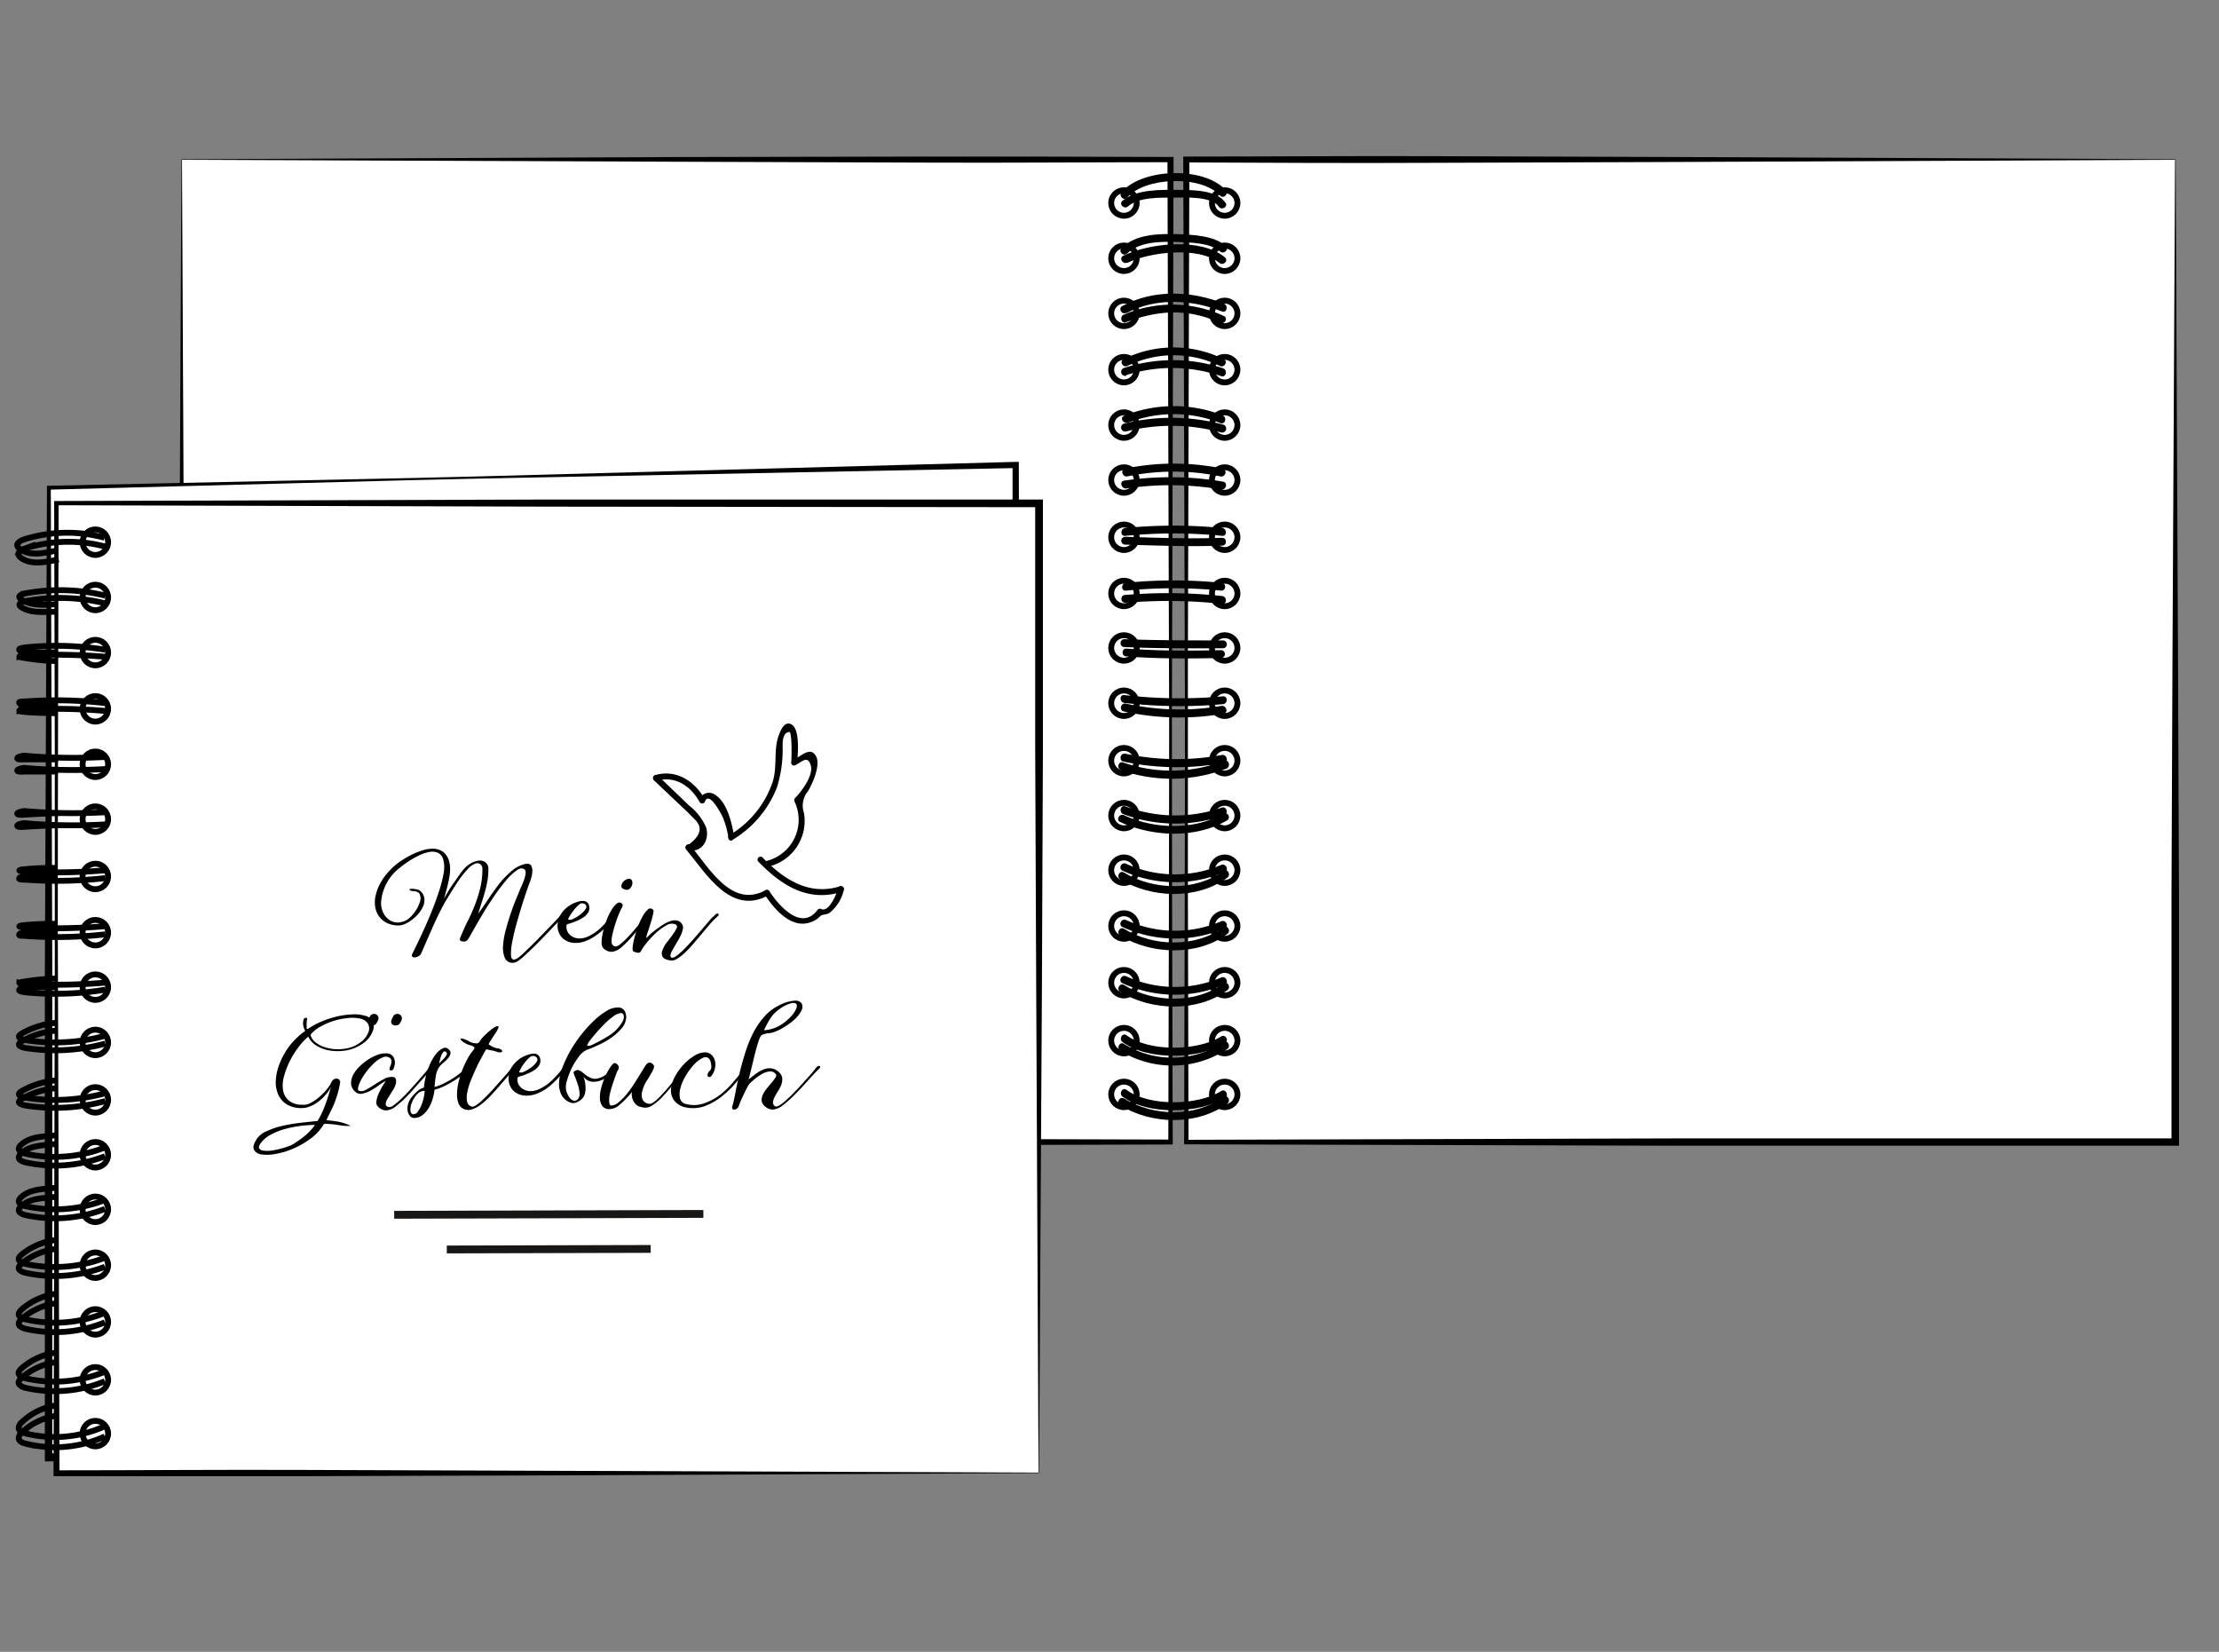 <svg id="Ebene_2" data-name="Ebene 2" xmlns="http://www.w3.org/2000/svg" viewBox="0 0 283.49 211.01"><rect x="0" y="0" width="283.49" height="211.01" fill="#808080" stroke="none"/><defs><style>.cls-1{fill:#fff;}.cls-2,.cls-3{fill:none;}.cls-2{stroke:#000;stroke-miterlimit:5;stroke-width:0.75px;}.cls-3{stroke:#181716;stroke-miterlimit:10;}</style></defs><title>sogehts_konfi-komm_gb_1</title><rect class="cls-1" x="151.58" y="20.38" width="126.34" height="125.5"/><path d="M277.88,20.41l-63.27.28-31.53.11c-10.51.05-21,0-31.5-.05l.37-.37-.19,62.75c0,10.45,0,20.91,0,31.37l.08,31.37-.27-.27,63.17-.18,63.17,0-.49.48,0-31.28.13-31.33Zm.07-.07.3,62.65.13,31.42,0,31.46v.49h-.48l-63.17,0-63.17-.18h-.28v-.28l.08-31.37c0-10.46.06-20.92,0-31.37l-.19-62.75V20h.38c10.54,0,21.11-.09,31.66-.05l31.64.11Z"/><rect class="cls-1" x="23.22" y="20.38" width="126.34" height="125.5"/><path d="M23.18,20.34l63.07-.28L117.89,20c10.55,0,21.12,0,31.67.05h.37v.38l-.19,62.75c-.05,10.45,0,20.91,0,31.37l.08,31.37v.28h-.27l-63.17.18-63.17,0h-.49v-.49l0-31.46L22.88,83Zm.07.07.3,62.85.13,31.33,0,31.28-.48-.48,63.17,0,63.17.18-.28.27.08-31.37c0-10.46.06-20.92,0-31.37l-.19-62.75.38.37c-10.51,0-21,.1-31.51.05l-31.53-.11Z"/><circle class="cls-2" cx="156.46" cy="25.93" r="1.63"/><circle class="cls-2" cx="156.46" cy="32.99" r="1.63"/><circle class="cls-2" cx="156.46" cy="40.03" r="1.63"/><circle class="cls-2" cx="156.46" cy="47.22" r="1.63"/><circle class="cls-2" cx="156.46" cy="54.3" r="1.63"/><circle class="cls-2" cx="156.46" cy="61.32" r="1.63"/><circle class="cls-2" cx="156.46" cy="68.63" r="1.63"/><circle class="cls-2" cx="156.46" cy="75.81" r="1.63"/><circle class="cls-2" cx="156.46" cy="82.77" r="1.63"/><circle class="cls-2" cx="156.46" cy="89.83" r="1.63"/><circle class="cls-2" cx="156.46" cy="97.17" r="1.63"/><circle class="cls-2" cx="156.46" cy="104.18" r="1.63"/><circle class="cls-2" cx="156.46" cy="111.16" r="1.63"/><circle class="cls-2" cx="156.46" cy="118.29" r="1.63"/><circle class="cls-2" cx="156.46" cy="125.53" r="1.63"/><circle class="cls-2" cx="156.46" cy="132.93" r="1.63"/><circle class="cls-2" cx="156.46" cy="139.8" r="1.63"/><circle class="cls-2" cx="143.59" cy="25.93" r="1.63"/><circle class="cls-2" cx="143.59" cy="32.99" r="1.63"/><circle class="cls-2" cx="143.59" cy="40.03" r="1.63"/><circle class="cls-2" cx="143.59" cy="47.22" r="1.63"/><circle class="cls-2" cx="143.59" cy="54.3" r="1.63"/><circle class="cls-2" cx="143.59" cy="61.32" r="1.63"/><circle class="cls-2" cx="143.59" cy="68.63" r="1.63"/><circle class="cls-2" cx="143.59" cy="75.81" r="1.63"/><circle class="cls-2" cx="143.59" cy="82.77" r="1.63"/><circle class="cls-2" cx="143.59" cy="89.83" r="1.63"/><circle class="cls-2" cx="143.59" cy="97.17" r="1.63"/><circle class="cls-2" cx="143.59" cy="104.18" r="1.63"/><circle class="cls-2" cx="143.59" cy="111.16" r="1.63"/><circle class="cls-2" cx="143.59" cy="118.29" r="1.63"/><circle class="cls-2" cx="143.59" cy="125.53" r="1.63"/><circle class="cls-2" cx="143.59" cy="132.93" r="1.63"/><circle class="cls-2" cx="143.59" cy="139.8" r="1.63"/><path d="M143.1,141.19c4,2.47,9.81,2.64,13.7-.21.51-.38,0-1.24-.51-.86-3.61,2.64-8.94,2.51-12.68.21-.55-.34-1.05.52-.51.86Z"/><path d="M143.4,140.08c3.21,2.4,9.79,2.22,13.11.16.55-.34.05-1.21-.5-.87-3,1.88-9.19,2-12.1-.15-.52-.39-1,.48-.51.86Z"/><path d="M143.1,134.22a12.72,12.72,0,0,0,13.69-.21c.51-.38,0-1.24-.51-.86a11.78,11.78,0,0,1-12.68.21c-.53-.37-1,.49-.5.86Z"/><path d="M143.4,133.11c3.21,2.4,9.79,2.22,13.11.16.55-.34.05-1.21-.5-.87-3,1.88-9.19,2-12.1-.16-.52-.38-1,.49-.51.87Z"/><path d="M143.11,126.7c4,2.44,9.84,2.64,13.69-.21.51-.38,0-1.25-.51-.86-3.56,2.64-9,2.48-12.68.2-.55-.33-1.05.53-.5.87Z"/><path d="M143.39,125.59a16,16,0,0,0,13.1.15c.58-.28.07-1.15-.5-.86a15,15,0,0,1-12.1-.16c-.57-.3-1.07.56-.5.87Z"/><path d="M143.11,119.52c4,2.44,9.84,2.64,13.69-.21.51-.38,0-1.25-.51-.86-3.56,2.64-9,2.48-12.68.2-.55-.33-1.05.53-.5.87Z"/><path d="M143.39,118.41a16,16,0,0,0,13.1.16c.58-.29.07-1.16-.5-.87a15,15,0,0,1-12.1-.16c-.57-.3-1.07.56-.5.87Z"/><path d="M143.11,112.32c4,2.44,9.84,2.64,13.69-.21.51-.38,0-1.25-.51-.86-3.56,2.64-9,2.48-12.68.21-.55-.34-1.05.52-.5.86Z"/><path d="M143.39,111.21a16,16,0,0,0,13.1.16c.58-.29.07-1.15-.5-.87a15.07,15.07,0,0,1-12.1-.15c-.57-.31-1.07.55-.5.86Z"/><path d="M143.1,105c4.19,1.92,9.63,2.14,13.69-.21a.5.5,0,0,0-.5-.86c-3.74,2.16-8.82,2-12.68.21-.58-.27-1.09.6-.51.86Z"/><path d="M143.51,104a19,19,0,0,0,12.87.16c.6-.22.34-1.19-.27-1a18.11,18.11,0,0,1-12.34-.16c-.6-.22-.86.75-.26,1Z"/><path d="M143.22,98.39a19.73,19.73,0,0,0,13.45-.2c.59-.24.34-1.21-.26-1a18.82,18.82,0,0,1-12.92.21c-.62-.21-.88.76-.27,1Z"/><path d="M143.51,97.28a32.8,32.8,0,0,0,12.87.16c.63-.11.36-1.08-.27-1a31.64,31.64,0,0,1-12.34-.16c-.62-.14-.89.83-.26,1Z"/><path d="M143.56,90.88a33.21,33.21,0,0,0,12.76.29c.64-.11.37-1.07-.26-1a31.86,31.86,0,0,1-12.23-.29c-.63-.14-.9.83-.27,1Z"/><path d="M143.64,89.79a61,61,0,0,0,12.6.16c.64-.06.64-1.06,0-1a61,61,0,0,1-12.6-.16c-.64-.08-.63.92,0,1Z"/><path d="M143.9,83.85c4,.31,8,.29,12.09.2a.5.5,0,0,0,0-1c-4.05.09-8.06.11-12.09-.2-.65,0-.64,1,0,1Z"/><path d="M143.64,82.65c4.2.2,8.4.17,12.6.16a.5.5,0,0,0,0-1c-4.2,0-8.4,0-12.6-.16-.64,0-.64,1,0,1Z"/><path d="M143.75,77a64.92,64.92,0,0,1,12.39.14c.64.07.63-.93,0-1A64.92,64.92,0,0,0,143.75,76c-.64,0-.65,1,0,1Z"/><path d="M143.84,75.45a61.4,61.4,0,0,1,12.2,0c.64,0,.64-1,0-1a61.4,61.4,0,0,0-12.2,0c-.63.06-.64,1.07,0,1Z"/><path d="M143.75,69.57c4.13.12,8.25.28,12.39.13.64,0,.64-1,0-1-4.14.15-8.26,0-12.39-.13a.5.5,0,0,0,0,1Z"/><path d="M143.75,68.45a63.33,63.33,0,0,1,12.39,0c.64.06.63-.94,0-1a63.33,63.33,0,0,0-12.39,0c-.64.07-.64,1.07,0,1Z"/><path d="M143.88,62.4a38.56,38.56,0,0,1,12.13.13c.62.1.9-.86.26-1a40.12,40.12,0,0,0-12.66-.13c-.63.09-.36,1.05.27,1Z"/><path d="M144,60.86a29.28,29.28,0,0,1,11.94,0c.63.12.9-.84.27-1a30.81,30.81,0,0,0-12.47,0c-.63.13-.37,1.09.26,1Z"/><path d="M143.88,55.11a24,24,0,0,1,12.12.13.5.5,0,0,0,.27-1,25.37,25.37,0,0,0-12.66-.13.5.5,0,0,0,.27,1Z"/><path d="M144.11,54a16.14,16.14,0,0,1,11.82.05c.6.22.86-.74.26-1a17.11,17.11,0,0,0-12.59.06c-.59.25-.08,1.11.51.86Z"/><path d="M143.88,47.92a19.35,19.35,0,0,1,12.13.13c.61.22.87-.75.26-1A20.19,20.19,0,0,0,143.62,47a.5.5,0,0,0,.26,1Z"/><path d="M144.05,46.74a13.45,13.45,0,0,1,11.79,0c.57.3,1.08-.57.5-.86a14.44,14.44,0,0,0-12.8,0c-.57.29-.07,1.15.51.86Z"/><path d="M143.86,41.16c4.12-1.57,7.95-1.78,12,.08.58.26,1.09-.6.5-.87a15.62,15.62,0,0,0-12.77-.18c-.6.23-.34,1.19.26,1Z"/><path d="M143.91,40c3.71-2,8.36-1.76,12.21-.21.59.24.85-.73.26-1-4.09-1.65-9-1.87-13,.3-.57.31-.06,1.18.5.87Z"/><path d="M144,33.59c2.88-1.41,9.14-2.16,11.79,0,.49.41,1.2-.29.71-.71-3.07-2.56-9.65-1.84-13-.21-.58.29-.07,1.15.5.87Z"/><path d="M144,32.38c1.57-1.52,4.31-1.54,6.36-1.47,1.57.06,4.25.08,5.52,1.21.48.43,1.19-.27.71-.7-1.52-1.36-4.31-1.44-6.23-1.51-2.35-.07-5.28,0-7.07,1.76-.46.45.24,1.16.71.71Z"/><path d="M144.1,26.37c1.39-1.22,4.11-1.12,5.84-1.13,1.4,0,4.83-.21,5.77,1.16.36.53,1.22,0,.86-.5-1.15-1.68-4.32-1.62-6.1-1.65-2.15,0-5.34-.1-7.08,1.41-.48.43.23,1.13.71.71Z"/><path d="M144,25.24c2.28-2.64,9.45-2.91,11.88-.25.44.47,1.14-.24.71-.71-2.8-3.05-10.65-2.81-13.3.26-.42.48.29,1.19.71.7Z"/><polygon class="cls-1" points="129.78 183.27 6.24 186.2 6.24 62.31 129.78 59.39 129.78 183.27"/><path d="M129.82,183.3l-61.66,1.77-30.93.86-31,.75h-.5v-.49l0-61.95L6,62.31v-.26h.26l30.89-.66c10.3-.21,20.59-.42,30.89-.72L129.78,59h.38v.39c0,10.34.1,20.7.05,31.05l-.11,31Zm-.07-.07-.28-62-.11-30.92c0-10.3,0-20.59,0-30.89l.38.37L68,61c-10.3.19-20.59.46-30.89.74l-30.88.81.26-.28.19,61.94,0,61.95-.5-.49L37,185l30.84-.6Z"/><rect class="cls-1" x="7.22" y="64.26" width="125.5" height="123.88"/><path d="M132.75,188.18l-62.65.29-31.43.1c-10.48,0-21,0-31.45,0H6.84v-.37L7,126.21c0-10.33,0-20.65,0-31l-.08-31V64h.28L70,63.81l62.75,0h.49v.48l0,31.06-.13,31Zm-.07-.07-.3-62-.13-30.92,0-30.89.49.49L70,64.72,7.22,64.54l.27-.28-.08,31c0,10.32-.06,20.64,0,31l.19,61.94-.37-.38c10.44,0,20.86-.09,31.29-.05l31.32.11Z"/><path class="cls-2" d="M7.23,180.85A8.15,8.15,0,0,0,2.77,183a1,1,0,0,0-.38.77c.06.37.5.55.88.64a15.45,15.45,0,0,0,10.12-.91"/><path class="cls-2" d="M7.23,179.52a8.07,8.07,0,0,0-4.46,2.17,1,1,0,0,0-.38.78c.06.36.5.54.88.64a15.46,15.46,0,0,0,10.12-.92"/><path class="cls-2" d="M7.23,174a8.4,8.4,0,0,0-4.46,2c-.21.19-.43.44-.38.7s.5.5.88.59a16.83,16.83,0,0,0,10.12-.84"/><path class="cls-2" d="M7.23,172.78a8.4,8.4,0,0,0-4.46,2c-.21.19-.43.43-.38.7s.5.5.88.59a16.83,16.83,0,0,0,10.12-.84"/><path class="cls-2" d="M7.24,166.47a8.47,8.47,0,0,0-4.46,2c-.21.19-.43.43-.38.7s.5.49.88.58a16.9,16.9,0,0,0,10.12-.83"/><path class="cls-2" d="M7.24,165.26a8.46,8.46,0,0,0-4.46,2c-.21.2-.43.44-.38.71s.5.49.88.57a16.75,16.75,0,0,0,10.12-.83"/><path class="cls-2" d="M7.24,159.53a8.65,8.65,0,0,0-4.46,1.86c-.21.18-.43.41-.38.66s.5.47.88.55a17.79,17.79,0,0,0,10.12-.78"/><path class="cls-2" d="M7.24,158.38a8.66,8.66,0,0,0-4.46,1.87c-.21.18-.43.41-.38.66s.5.46.88.55a17.88,17.88,0,0,0,10.12-.79"/><path class="cls-2" d="M7.25,152.87C5.57,153.08,4,153,2.79,154c-.22.18-.43.41-.38.67s.5.47.87.55a17.57,17.57,0,0,0,10.13-.79"/><path class="cls-2" d="M7.25,151.71c-1.68.21-3.27.14-4.46,1.14-.22.19-.43.42-.38.68s.5.47.87.55a17.65,17.65,0,0,0,10.13-.79"/><path class="cls-2" d="M7.25,146.12c-1.68.21-3.27.14-4.46,1.14-.22.19-.43.42-.38.68s.5.47.87.55a17.65,17.65,0,0,0,10.13-.79"/><path class="cls-2" d="M7.25,145c-1.68.22-3.27.14-4.46,1.15-.22.19-.43.42-.38.67s.5.48.87.56a17.57,17.57,0,0,0,10.13-.8"/><path class="cls-2" d="M7.36,70.31c-1.78.34-3.38.75-4.69-.1-.24-.16-.49-.36-.47-.62s.44-.53.8-.66a18.27,18.27,0,0,1,10.36-.24"/><path class="cls-2" d="M7.5,71.46c-1.49.31-3.37.75-4.68-.1-.24-.15-.49-.36-.47-.62s.44-.53.8-.66a18.36,18.36,0,0,1,10.36-.24"/><path class="cls-2" d="M7.27,131.65A10.77,10.77,0,0,0,2.82,133c-.22.14-.44.3-.39.48s.5.34.88.4a24.25,24.25,0,0,0,10.13-.57"/><path class="cls-2" d="M7.27,130.65A10.63,10.63,0,0,0,2.82,132c-.22.13-.44.3-.39.48s.5.33.88.39a24.25,24.25,0,0,0,10.13-.56"/><path class="cls-2" d="M7.34,77.16c-1.78.16-3.26.19-4.47-.49-.22-.13-.44-.29-.4-.47s.49-.35.87-.42a24.34,24.34,0,0,1,10.14.31"/><path class="cls-2" d="M7.36,78.15c-1.78,0-3.26.2-4.47-.49-.22-.12-.44-.29-.39-.47s.49-.35.86-.42a24.33,24.33,0,0,1,10.14.32"/><path class="cls-2" d="M7.3,126.15a26.63,26.63,0,0,0-4.45.08c-.23,0-.44.18-.39.29s.5.21.88.25a39.19,39.19,0,0,0,10.13-.35"/><path class="cls-2" d="M7.33,125a29.45,29.45,0,0,0-4.46.43c-.22,0-.44.09-.38.15a2.63,2.63,0,0,0,.87.12,75.43,75.43,0,0,0,10.13-.18"/><path class="cls-2" d="M7.3,83.31a27.74,27.74,0,0,1-4.45-.08c-.23,0-.44-.19-.39-.3s.5-.2.88-.24A39.19,39.19,0,0,1,13.47,83"/><path class="cls-2" d="M7.33,84.45A28.32,28.32,0,0,1,2.87,84c-.22,0-.44-.09-.38-.15a2.38,2.38,0,0,1,.87-.12,77.16,77.16,0,0,1,10.13.17"/><path class="cls-2" d="M7.27,119.29c-1.43-.05-2.86-.19-4.42-.13-.23,0-.44.18-.39.29s.52.07.89.11a55,55,0,0,0,10.12-.21"/><path class="cls-2" d="M7.3,118c-1.68,0-3.24.07-4.43.21-.22,0-.44.09-.38.15a2.55,2.55,0,0,0,.87.13,77.12,77.12,0,0,0,10.13-.18"/><path class="cls-2" d="M7.27,112.11c-1.43,0-2.86-.19-4.42-.13-.23,0-.44.18-.39.29s.89.11.89.11a55,55,0,0,0,10.12-.21"/><path class="cls-2" d="M7.3,110.86c-1.68,0-3.24.07-4.43.21-.22,0-.44.09-.38.15a2.38,2.38,0,0,0,.87.12,75.46,75.46,0,0,0,10.13-.17"/><path class="cls-2" d="M7.27,89.87c-1.43,0-2.86.2-4.42.14-.23,0-.44-.19-.39-.3s.89-.11.89-.11a54.33,54.33,0,0,1,10.12.22"/><path class="cls-2" d="M7.3,91.12c-1.68-.05-3.24-.07-4.43-.21-.22,0-.44-.09-.38-.15a2.63,2.63,0,0,1,.87-.12,75.43,75.43,0,0,1,10.13.18"/><path class="cls-2" d="M8.15,105.41c-1.68,0-5.09.21-5.09.21s-.83.09-.85-.13.84-.34.84-.34a72.68,72.68,0,0,0,10.46.16"/><path class="cls-2" d="M8.15,103.86c-1.68,0-5.09.21-5.09.21s-.83.08-.85-.13.84-.34.84-.34a71.51,71.51,0,0,0,10.46.15"/><path class="cls-2" d="M7.41,98.56c-1.68,0-4.35,0-4.35,0s-.83.08-.85-.13.84-.34.84-.34a71.51,71.51,0,0,0,10.46.15"/><path class="cls-2" d="M7.41,97c-1.68,0-4.35,0-4.35,0s-.83.09-.85-.13.84-.34.84-.34a72.68,72.68,0,0,0,10.46.16"/><path class="cls-2" d="M7.27,139a10.78,10.78,0,0,0-4.45,1.35c-.22.13-.44.3-.39.48s.5.34.88.4a24.42,24.42,0,0,0,10.13-.57"/><path class="cls-2" d="M7.27,138a10.63,10.63,0,0,0-4.45,1.35c-.22.13-.44.29-.39.48s.5.33.88.39a24.25,24.25,0,0,0,10.13-.57"/><circle class="cls-2" cx="12.18" cy="69.26" r="1.63"/><circle class="cls-2" cx="12.18" cy="76.32" r="1.63"/><circle class="cls-2" cx="12.18" cy="83.36" r="1.63"/><circle class="cls-2" cx="12.18" cy="90.55" r="1.63"/><circle class="cls-2" cx="12.18" cy="97.63" r="1.63"/><circle class="cls-2" cx="12.18" cy="104.64" r="1.63"/><circle class="cls-2" cx="12.18" cy="111.96" r="1.63"/><circle class="cls-2" cx="12.18" cy="119.14" r="1.63"/><circle class="cls-2" cx="12.18" cy="126.1" r="1.63"/><circle class="cls-2" cx="12.18" cy="133.16" r="1.63"/><circle class="cls-2" cx="12.18" cy="140.5" r="1.63"/><circle class="cls-2" cx="12.18" cy="147.51" r="1.63"/><circle class="cls-2" cx="12.18" cy="154.48" r="1.63"/><circle class="cls-2" cx="12.18" cy="161.62" r="1.63"/><circle class="cls-2" cx="12.18" cy="168.86" r="1.63"/><circle class="cls-2" cx="12.18" cy="176.26" r="1.63"/><circle class="cls-2" cx="12.18" cy="183.13" r="1.63"/><path d="M83.51,99.65l3.17,3c.48.46,1,.91,1.44,1.38.2.19.4.4.59.6,1.08,1,.85,2.07-.67,3.23a.38.38,0,0,0-.2.73c1.79.43,2.86-1.25,2.37-2.9A7.22,7.22,0,0,0,88,102.87c-1.3-1.26-2.61-2.5-3.91-3.75-.35-.34-.88.19-.53.53Z"/><path d="M87.67,108.53c2.58,3.1,5.7,8.47,10.5,5.83.42-.23,0-.88-.38-.64-4.35,2.39-7.29-3-9.59-5.72-.31-.37-.84.16-.53.53Z"/><path d="M83.87,99.75c2.39-.71,4.38.67,5.51,2.7a.38.38,0,0,0,.69-.09c.59-1.43,2.26,2,2.32,2.15a11.44,11.44,0,0,1,.66,2.44c.08.48.8.28.72-.2-.26-1.58-.87-4.22-2.34-5.17a1.32,1.32,0,0,0-2.09.58l.69-.08c-1.3-2.33-3.67-3.85-6.36-3.06a.38.38,0,0,0,.2.73Z"/><path d="M93.58,107.29a13.55,13.55,0,0,0,5.68-6.71,16,16,0,0,0,.73-4.75c0-.65-.15-2.24.85-2.33.36,0,.3,3.35.25,3.88s.71.48.75,0c.08-.94.45-4.52-.9-4.92-.77-.23-1.18.79-1.4,1.34-.75,1.86-.21,4-.8,6a12.57,12.57,0,0,1-5.54,6.88c-.4.26,0,.91.38.65Z"/><path d="M101.57,97.74c.86-.35,1.58-1.34,2,0s-1.26,3.45-2,4.21a.38.38,0,0,0-.06.45A5.42,5.42,0,0,1,97.85,110a.38.38,0,0,0,.2.73,6,6,0,0,0,4.67-6.84,2.93,2.93,0,0,1,.5-2.82c.57-.93,1.61-3.25,1.07-4.39-.71-1.48-2,0-2.92.36-.44.18-.25.91.2.72Z"/><path d="M96.89,110.07c2.9,3,6.3,5.22,10.65,3.86a.37.37,0,0,0-.2-.72c-4,1.26-7.23-.89-9.92-3.67-.34-.35-.87.18-.53.53Z"/><path d="M97.66,114.23c1.39,2.12,3.88,5,6.68,3.19.28-.18.43-.42.6-.49.37-.16.69-.08,1.07-.35a5.12,5.12,0,0,0,1.79-2.91c.11-.47-.61-.67-.72-.2-.16.65-1.15,3.08-2.14,2.66a.4.4,0,0,0-.52.13c-2.08,2.76-5-.67-6.12-2.41-.26-.4-.91,0-.64.38Z"/><path d="M65.74,122.57a1.68,1.68,0,0,0,.67-.39q.45-.37,1-.93c.39-.37.8-.77,1.24-1.22l1.24-1.28L71,117.6l.72-.78a.38.38,0,0,1,.19-.11.2.2,0,0,1,.16,0,.15.15,0,0,1,.07.12.24.24,0,0,1-.08.18c-.29.29-.63.63-1,1l-1.22,1.28c-.43.45-.86.89-1.3,1.33s-.85.84-1.24,1.19a8.7,8.7,0,0,1-1,.86,1.39,1.39,0,0,1-.73.32,1.05,1.05,0,0,1-1.07-.61,3.32,3.32,0,0,1-.23-1.55,9.87,9.87,0,0,1,.35-2.06c.2-.75.42-1.47.66-2.17s.47-1.32.7-1.86.38-.92.46-1.13l.25-.56c.1-.24.2-.49.29-.74a3.57,3.57,0,0,0,.17-.74.63.63,0,0,0-.11-.49c-.28-.23-.63-.19-1.06.12a7.4,7.4,0,0,0-1.39,1.34,23.09,23.09,0,0,0-1.5,2c-.51.76-1,1.49-1.41,2.2s-.78,1.32-1.08,1.85l-.57,1a2.76,2.76,0,0,1-.32.49.52.52,0,0,1-.54.18c-.4,0-.52-.21-.34-.55.32-.79.65-1.52,1-2.2s.63-1.37.9-2.06a17.3,17.3,0,0,0,.65-2.12,10.29,10.29,0,0,0,.25-2.36.7.7,0,0,0-.29-.59.66.66,0,0,0-.62-.06,2.52,2.52,0,0,0-1,.74,12.41,12.41,0,0,0-1.07,1.33c-.34.5-.66,1-.95,1.46L57,115c-.27.45-.56,1-.85,1.58s-.59,1.22-.87,1.85l-.81,1.84c-.25.6-.48,1.11-.67,1.54a.8.8,0,0,1-.33.33,1,1,0,0,1-.44.15.44.44,0,0,1-.35-.08c-.09-.07-.09-.2,0-.37.35-.71.73-1.49,1.13-2.35s.79-1.73,1.16-2.62.7-1.78,1-2.66a18,18,0,0,0,.67-2.46,4.83,4.83,0,0,0,.11-.94,3.31,3.31,0,0,0-.11-.94,1.31,1.31,0,0,0-.7-.94,2,2,0,0,0-1.14-.09,5.3,5.3,0,0,0-1.36.48,12.54,12.54,0,0,0-1.35.78c-.41.28-.78.56-1.1.82a5.54,5.54,0,0,0-.65.59,6.19,6.19,0,0,0-1.62,3.39,2.85,2.85,0,0,0,.17,1.53,2.39,2.39,0,0,0,.82,1.06,1.92,1.92,0,0,0,1.23.35,2.4,2.4,0,0,0,1.42-.62,4.78,4.78,0,0,0,.71-.84,3.84,3.84,0,0,0,.56-1.13,1.37,1.37,0,0,0,0-1q-.16-.42-1-.42c-.26-.1-.36-.17-.32-.22s.14-.07.32-.07a2.7,2.7,0,0,1,.6.07.9.9,0,0,1,.48.22,1.47,1.47,0,0,1,.5.89,2,2,0,0,1-.13,1,3.75,3.75,0,0,1-.57.94,5.22,5.22,0,0,1-.83.8,4.54,4.54,0,0,1-.92.56,2.08,2.08,0,0,1-.81.2,3.27,3.27,0,0,1-1.56-.34,2.77,2.77,0,0,1-1-.87,2.91,2.91,0,0,1-.47-1.24,3.68,3.68,0,0,1,.08-1.4,6,6,0,0,1,.67-1.7,7.75,7.75,0,0,1,1.13-1.48,8.22,8.22,0,0,1,1.12-1,11.89,11.89,0,0,1,1.46-.9,9.43,9.43,0,0,1,1.58-.66,4.25,4.25,0,0,1,1.52-.21,2.18,2.18,0,0,1,1.22.47,2.4,2.4,0,0,1,.73,1.36,3.37,3.37,0,0,1,.07.94,6.31,6.31,0,0,1-.12,1c-.06.36-.15.75-.26,1.17s-.24.89-.39,1.42c.21-.37.4-.7.58-1s.36-.56.54-.83l.56-.79c.18-.27.39-.56.63-.88a3.65,3.65,0,0,1,1-.93,2.76,2.76,0,0,1,1.1-.41,1.17,1.17,0,0,1,.89.22,1.12,1.12,0,0,1,.36,1,7.61,7.61,0,0,1-.13,1.43q-.13.71-.33,1.41t-.42,1.38c-.15.46-.29.91-.42,1.34.37-.5.77-1.08,1.22-1.76s.91-1.33,1.42-2a11.58,11.58,0,0,1,1.6-1.67,4,4,0,0,1,1.75-.92c.39-.08.64,0,.76.18a1.35,1.35,0,0,1,.17.75,3.16,3.16,0,0,1-.16.9,4.91,4.91,0,0,1-.24.68s-.11.32-.29.83-.38,1.12-.61,1.85-.46,1.52-.7,2.36-.41,1.61-.55,2.31a7.42,7.42,0,0,0-.18,1.72C65.29,122.42,65.45,122.62,65.74,122.57Z"/><path d="M78.3,116.82c.1-.14.2-.18.31-.1s.12.19,0,.32a13.06,13.06,0,0,1-1.18,1.37,9,9,0,0,1-1.28,1.08,5.81,5.81,0,0,1-1.31.71,3.48,3.48,0,0,1-1.26.25,2.48,2.48,0,0,1-1.3-.31,2,2,0,0,1-.8-.82,2.31,2.31,0,0,1-.25-1.12,2.83,2.83,0,0,1,.3-1.19,3.42,3.42,0,0,1,.87-1.07,3.93,3.93,0,0,1,1.47-.76,1.58,1.58,0,0,1,.71-.08.65.65,0,0,1,.49.23,1,1,0,0,1,.23.61,1.14,1.14,0,0,1-.18.66,1.92,1.92,0,0,1-.68.64,5.47,5.47,0,0,1-.9.46c-.3.12-.56.21-.79.28s-.35.11-.35.14a1.22,1.22,0,0,0,0,.6,1.29,1.29,0,0,0,.29.57,1.62,1.62,0,0,0,.56.42,1.92,1.92,0,0,0,.83.17,2.76,2.76,0,0,0,1-.23,5.42,5.42,0,0,0,1.09-.64,8,8,0,0,0,1.08-1A10.55,10.55,0,0,0,78.3,116.82ZM74,115.54a5,5,0,0,0-.83.9,6,6,0,0,0-.61,1,.63.63,0,0,0,.53,0,4.16,4.16,0,0,0,.74-.4,3.83,3.83,0,0,0,.69-.56,1.51,1.51,0,0,0,.37-.51.43.43,0,0,0-.24-.52A.61.61,0,0,0,74,115.54Z"/><path d="M82.71,116.8a.29.29,0,0,1,.19-.11.24.24,0,0,1,.15,0,.17.17,0,0,1,0,.3c-.25.26-.58.64-1,1.13s-.83,1-1.29,1.51A13.91,13.91,0,0,1,79.4,121a2.17,2.17,0,0,1-1.27.59,1.58,1.58,0,0,1-1-.41,1,1,0,0,1-.27-.79,6,6,0,0,1,.17-1.31,12.26,12.26,0,0,1,.46-1.51,6.87,6.87,0,0,1,.64-1.33,2.82,2.82,0,0,1,.69-.82.43.43,0,0,1,.62,0,.31.31,0,0,1,.09.35,1.83,1.83,0,0,1-.14.28q-.15.28-.39.87c-.16.4-.3.81-.44,1.26a13.14,13.14,0,0,0-.34,1.3,3.09,3.09,0,0,0-.08,1,.77.77,0,0,0,.21.31.34.34,0,0,0,.34.1,1,1,0,0,0,.54-.27,9.14,9.14,0,0,0,.79-.71c.28-.29.58-.6.87-.94l.84-1c.25-.31.47-.57.66-.79A5,5,0,0,1,82.71,116.8Zm-3-3.21c-.2-.08-.3-.19-.32-.33a.79.79,0,0,1,.1-.44,1.18,1.18,0,0,1,.34-.37,1,1,0,0,1,.45-.18.38.38,0,0,1,.46.23.77.77,0,0,1,0,.58.94.94,0,0,1-.36.5A.63.63,0,0,1,79.75,113.59Z"/><path d="M91.4,116.82a.34.34,0,0,1,.19-.11.19.19,0,0,1,.15,0,.15.15,0,0,1,.08.12.25.25,0,0,1-.09.18,12.51,12.51,0,0,0-1,1l-1.06,1.26c-.36.44-.73.87-1.1,1.3a15.5,15.5,0,0,1-1.09,1.15,5.65,5.65,0,0,1-1,.77,1.22,1.22,0,0,1-.84.2c-.56-.09-.9-.26-1-.5a.94.94,0,0,1,0-.82,3.64,3.64,0,0,1,.56-1c.27-.33.51-.65.75-1a3.92,3.92,0,0,0,.49-.8.34.34,0,0,0-.17-.5,1.27,1.27,0,0,0-1.13.13,7.07,7.07,0,0,0-1.3.94,11.76,11.76,0,0,0-1.19,1.26,6.7,6.7,0,0,0-.76,1.09.38.38,0,0,1-.4.22,1.61,1.61,0,0,1-.54-.17c-.11,0-.15-.24-.12-.58a7.43,7.43,0,0,1,.23-1.19,13.1,13.1,0,0,1,.46-1.43,8.14,8.14,0,0,1,.6-1.32,3.4,3.4,0,0,1,.65-.84.41.41,0,0,1,.61,0c.12,0,.14.12.08.45s-.16.71-.29,1.14-.26.85-.4,1.26a5.64,5.64,0,0,0-.23.81c.11-.1.28-.24.49-.45s.47-.41.75-.62.58-.43.89-.63a4.65,4.65,0,0,1,.92-.46,1.77,1.77,0,0,1,.84-.1.92.92,0,0,1,.66.41.79.79,0,0,1,.15.67,3.86,3.86,0,0,1-.29.87c-.15.3-.32.61-.51.92s-.36.61-.5.87a2.65,2.65,0,0,0-.29.66c0,.18,0,.29.14.34s.37,0,.67-.25a8.1,8.1,0,0,0,1-.88c.36-.37.75-.78,1.15-1.24l1.16-1.34c.37-.43.69-.82,1-1.17S91.27,117,91.4,116.82Z"/><path d="M39.32,131.44a10.42,10.42,0,0,1,1.76-.95,12.28,12.28,0,0,1,2-.65,10.47,10.47,0,0,1,1.94-.26,4.51,4.51,0,0,1,1.58.17,1.39,1.39,0,0,1,1,2,3.13,3.13,0,0,1-.92,1.3,5,5,0,0,1-1.42.84,5.48,5.48,0,0,1-1.69.37,6.08,6.08,0,0,1-1.72-.12,4.38,4.38,0,0,1-1.47-.6,2.68,2.68,0,0,1-1-1.12,8.59,8.59,0,0,0-1.27,1.38A10.88,10.88,0,0,0,37,135.6a10.35,10.35,0,0,0-.72,1.91,4.07,4.07,0,0,0-.12,1.74,2.17,2.17,0,0,0,.7,1.3,2.55,2.55,0,0,0,1.69.57,1.83,1.83,0,0,0,1.07-.2,5.39,5.39,0,0,0,1.1-.73,7.33,7.33,0,0,0,1-1,4.38,4.38,0,0,0,.65-1,.74.74,0,0,1,.35-.35.63.63,0,0,1,.37-.05.41.41,0,0,1,.28.18.45.45,0,0,1,.09.31,12.47,12.47,0,0,1-.31,1.38c-.12.4-.25.79-.39,1.16a11.06,11.06,0,0,1-.5,1.11c-.18.36-.37.75-.56,1.17a15.63,15.63,0,0,1,1.59.2,6.31,6.31,0,0,1,1.51.52,6.38,6.38,0,0,1-1.55-.1,11.41,11.41,0,0,0-1.7-.16.28.28,0,0,0-.24.14,6.06,6.06,0,0,1-1.62,1.74,10.75,10.75,0,0,1-2.17,1.26,10.07,10.07,0,0,1-2.24.69,5.38,5.38,0,0,1-1.84.08,1.21,1.21,0,0,1-1-.62c-.16-.32,0-.78.37-1.37a2.94,2.94,0,0,1,1.3-1,9.88,9.88,0,0,1,2-.67,22.38,22.38,0,0,1,2.27-.38c.79-.09,1.52-.17,2.19-.23a11.83,11.83,0,0,0,1-2.11c.29-.79.52-1.53.7-2.22a4.7,4.7,0,0,1-.69,1,5.22,5.22,0,0,1-.94.88,4.28,4.28,0,0,1-1.08.6,2.73,2.73,0,0,1-1.1.2,3.53,3.53,0,0,1-1.91-.53,2.88,2.88,0,0,1-1.06-1.33,4,4,0,0,1-.24-1.86,6.82,6.82,0,0,1,.54-2.13A9.25,9.25,0,0,1,37,133.59a9.82,9.82,0,0,1,2-1.91,1.78,1.78,0,0,1-.2-1.49.28.28,0,0,1,.29-.17.16.16,0,0,1,.15.22,1,1,0,0,0-.06.37,2.93,2.93,0,0,0,0,.42,1.49,1.49,0,0,0,0,.33C39.24,131.45,39.27,131.48,39.32,131.44Zm-1.47,14.45a10.89,10.89,0,0,0,1.33-1,7.05,7.05,0,0,0,1.06-1.19,14.76,14.76,0,0,0-1.78.12,13.46,13.46,0,0,0-2,.39,8.3,8.3,0,0,0-1.82.71A3.78,3.78,0,0,0,33.33,146c-.23.31-.3.54-.22.69a.67.67,0,0,0,.53.29,3.45,3.45,0,0,0,1,0,8.79,8.79,0,0,0,1.2-.24,10,10,0,0,0,1.17-.37A3.58,3.58,0,0,0,37.85,145.89ZM47,132a1.29,1.29,0,0,0,0-1.25,1.54,1.54,0,0,0-1-.63,4.81,4.81,0,0,0-1.6-.07,9.27,9.27,0,0,0-1.84.38,8.93,8.93,0,0,0-1.69.75,4,4,0,0,0-1.2,1,1.8,1.8,0,0,0,.68,1,3.7,3.7,0,0,0,1.24.62,5.33,5.33,0,0,0,1.53.23,5.46,5.46,0,0,0,1.57-.2,4,4,0,0,0,1.36-.68A2.72,2.72,0,0,0,47,132Z"/><path d="M54.9,136.31a.32.32,0,0,1,.19-.11.27.27,0,0,1,.16,0,.19.19,0,0,1,.07.12.2.2,0,0,1-.09.18c-.45.44-.93,1-1.46,1.58s-1.06,1.21-1.59,1.77a13.35,13.35,0,0,1-1.56,1.43,2.2,2.2,0,0,1-1.33.57,1.56,1.56,0,0,1-1-.49.76.76,0,0,1-.2-.69,3.29,3.29,0,0,1,.28-.95,6.91,6.91,0,0,1,.48-.94c.17-.3.33-.54.45-.71a5.19,5.19,0,0,0-.81.51,10.7,10.7,0,0,1-1.06.69,3.92,3.92,0,0,1-1.11.43,1,1,0,0,1-.94-.24,1.51,1.51,0,0,1-.53-1,2.43,2.43,0,0,1,.25-1.12,3.94,3.94,0,0,1,.8-1.07,7.55,7.55,0,0,1,1.12-.91,6.17,6.17,0,0,1,1.2-.61,2.77,2.77,0,0,1,1.06-.19,1.05,1.05,0,0,1,1,.49,1.5,1.5,0,0,1,.09,1.19.94.94,0,0,1-.06.18.68.68,0,0,1-.08.19.28.28,0,0,1-.15.1.34.34,0,0,1-.24,0q-.12,0-.06-.24c0-.13.09-.27.15-.43a1.69,1.69,0,0,0,.08-.5.51.51,0,0,0-.24-.42.88.88,0,0,0-.84-.06,3.25,3.25,0,0,0-1,.62,8.46,8.46,0,0,0-.95,1,9.07,9.07,0,0,0-.77,1.13,4.53,4.53,0,0,0-.43,1c-.08.28-.06.46.07.52a1,1,0,0,0,.88-.11,12.84,12.84,0,0,0,1.11-.66c.39-.26.79-.49,1.19-.71a2,2,0,0,1,1.11-.28c.24,0,.38.13.43.28a1.16,1.16,0,0,1,0,.59,3.23,3.23,0,0,1-.43.91l-.57.91a2,2,0,0,0-.3.74c0,.22.1.36.41.42.14,0,.35,0,.61-.24a9.58,9.58,0,0,0,.91-.75c.33-.32.69-.67,1.06-1.08s.72-.79,1.07-1.19l.93-1.07ZM47,130.36a3.83,3.83,0,0,1,.29-.57.55.55,0,0,1,.5-.27.54.54,0,0,1,.43.2.55.55,0,0,1,.13.47,3,3,0,0,1-.28.57.6.6,0,0,1-.52.23.5.5,0,0,1-.55-.63Zm3,0a2.88,2.88,0,0,1,.26-.57.56.56,0,0,1,.51-.27.53.53,0,0,1,.44.2.62.62,0,0,1,.13.47,2.16,2.16,0,0,1-.28.57.62.62,0,0,1-.51.23.58.58,0,0,1-.48-.18A.47.47,0,0,1,50,130.36Z"/><path d="M59.66,136.31a.34.34,0,0,1,.2-.11.24.24,0,0,1,.15,0,.15.15,0,0,1,.07.12.21.21,0,0,1-.08.18,8.63,8.63,0,0,1-.94.82,11.62,11.62,0,0,1-1.12.77q-.59.36-1.2.66a6.25,6.25,0,0,1-1.22.45,7.32,7.32,0,0,1-.26,1.21,4.78,4.78,0,0,1-.52,1.17,3.33,3.33,0,0,1-.78.88,1.73,1.73,0,0,1-1.06.35.68.68,0,0,1-.54-.27,1.29,1.29,0,0,1-.29-.67,2.22,2.22,0,0,1,.09-.93,2.8,2.8,0,0,1,.62-1,4.64,4.64,0,0,1,.59-.59,3,3,0,0,1,.43-.29l.27-.11s.08,0,.08,0a10.28,10.28,0,0,1,.28-1.56,8.16,8.16,0,0,1,.53-1.51,5.78,5.78,0,0,1,.76-1.26,2.23,2.23,0,0,1,.93-.73.55.55,0,0,1,.65.15.57.57,0,0,1,.24.62,1.5,1.5,0,0,1-.38.61,5.93,5.93,0,0,1-.63.59,2.72,2.72,0,0,0-.48.53,3.11,3.11,0,0,0-.39,1.17c-.06.41-.11.84-.14,1.29a6.07,6.07,0,0,0,1.21-.46c.41-.21.81-.43,1.2-.68a12.06,12.06,0,0,0,1-.74A6.1,6.1,0,0,0,59.66,136.31Zm-6.79,6a.61.61,0,0,0,.52-.33,3.73,3.73,0,0,0,.45-.82,5.2,5.2,0,0,0,.3-1,4.25,4.25,0,0,0,.11-.8,1.14,1.14,0,0,0-.92.39,3.15,3.15,0,0,0-.67,1,2.42,2.42,0,0,0-.23,1C52.44,142.16,52.59,142.33,52.87,142.35ZM57,134.4c-.14-.12-.27-.13-.37,0a1.39,1.39,0,0,0-.27.47c-.07.2-.13.41-.18.61a2.21,2.21,0,0,0-.07.41,1.25,1.25,0,0,1,.28-.33l.38-.4a2.26,2.26,0,0,0,.28-.4A.27.27,0,0,0,57,134.4Z"/><path d="M65.44,136.31a.32.32,0,0,1,.19-.11.26.26,0,0,1,.16,0,.19.19,0,0,1,.07.12.21.21,0,0,1-.08.18,14,14,0,0,0-1,1.1l-1.09,1.26c-.38.43-.76.85-1.13,1.24a11.09,11.09,0,0,1-1.12,1,3.87,3.87,0,0,1-1.1.6,1.43,1.43,0,0,1-1,0,1.24,1.24,0,0,1-.75-.72,3.17,3.17,0,0,1-.2-1.24,6.7,6.7,0,0,1,.2-1.53,12.06,12.06,0,0,1,.49-1.58,15.09,15.09,0,0,1,.65-1.39,5.92,5.92,0,0,1,.67-1c.19-.22.25-.38.19-.47a1.11,1.11,0,0,0-.55-.25,2.69,2.69,0,0,1-.85-.41,1.08,1.08,0,0,1-.35-.36c0-.08.06-.11.26-.07a3.33,3.33,0,0,1,1,.45,2.4,2.4,0,0,0,.82.15c.17,0,.34-.17.5-.46a3.63,3.63,0,0,1,.35-.41c.2-.21.43-.42.68-.64a7.49,7.49,0,0,1,.72-.54c.23-.14.4-.18.49-.12s0,.21-.11.45-.29.48-.47.75-.33.53-.48.75-.18.35-.12.39l.32.19.22.12.26.09a1.38,1.38,0,0,0,.36.08.92.92,0,0,1,.43.18c.08.07.11.14.09.2s-.1.11-.22.12a1,1,0,0,1-.45-.07l-.36-.11-.26-.06-.27-.05a1.86,1.86,0,0,1-.36-.09c-.08,0-.14,0-.19.09l-.12.22c-.16.27-.35.62-.58,1.05s-.45.88-.67,1.37-.43,1-.62,1.48a8,8,0,0,0-.38,1.38,2.73,2.73,0,0,0,0,1.11.81.81,0,0,0,.6.61q.23.06.63-.24a6.92,6.92,0,0,0,.91-.77q.51-.48,1.05-1.08l1.06-1.18.94-1.06Z"/><path d="M72,136.31c.1-.15.2-.18.31-.1s.12.18,0,.31a11.29,11.29,0,0,1-1.18,1.37A9.75,9.75,0,0,1,69.89,139a6.23,6.23,0,0,1-1.31.71,3.48,3.48,0,0,1-1.26.25,2.48,2.48,0,0,1-1.3-.31,2,2,0,0,1-.8-.82,2.33,2.33,0,0,1-.25-1.12,2.79,2.79,0,0,1,.3-1.19,3.31,3.31,0,0,1,.87-1.07,3.93,3.93,0,0,1,1.47-.76,1.74,1.74,0,0,1,.71-.09.73.73,0,0,1,.49.23,1,1,0,0,1,.23.62,1.14,1.14,0,0,1-.18.66,2,2,0,0,1-.68.64,6.3,6.3,0,0,1-.9.45,7,7,0,0,1-.79.28c-.24.07-.35.11-.35.15a1.22,1.22,0,0,0,0,.6,1.26,1.26,0,0,0,.29.56,1.62,1.62,0,0,0,.56.42,1.78,1.78,0,0,0,.83.17,2.57,2.57,0,0,0,1-.23,5.35,5.35,0,0,0,1.09-.63,8.11,8.11,0,0,0,1.08-1A10.45,10.45,0,0,0,72,136.31ZM67.75,135a5,5,0,0,0-.83.89,6.1,6.1,0,0,0-.61,1.06.65.65,0,0,0,.53,0,3.6,3.6,0,0,0,.74-.4,3.79,3.79,0,0,0,.69-.55,1.44,1.44,0,0,0,.37-.52.41.41,0,0,0-.24-.51A.59.59,0,0,0,67.75,135Z"/><path d="M72.9,140.86a2.14,2.14,0,0,1-1.21-1.08,3.28,3.28,0,0,1-.26-1.63,6.77,6.77,0,0,1,.51-2A15.16,15.16,0,0,1,73,134a17,17,0,0,1,3-3.73,8.62,8.62,0,0,1,1.58-1.18A2.62,2.62,0,0,1,79,128.7a.91.91,0,0,1,.77.4A1.5,1.5,0,0,1,80,130a2.36,2.36,0,0,1-.6,1.38,7.25,7.25,0,0,1-1.32,1.19,9.72,9.72,0,0,1-1.63.92c-.57.26-1,.46-1.45.61a2.43,2.43,0,0,0-1,.81,9.7,9.7,0,0,0-.93,1.47,9.2,9.2,0,0,0-.63,1.64,2.47,2.47,0,0,0-.11,1.27,2.4,2.4,0,0,0,.23.59,1.61,1.61,0,0,0,.36.5.83.83,0,0,0,.43.23.55.55,0,0,0,.45-.18,1,1,0,0,0,.25-.76,5.28,5.28,0,0,0-.19-1c-.11-.33-.22-.65-.35-1a3.72,3.72,0,0,1-.24-.66.17.17,0,0,1,.06-.11.62.62,0,0,1,.17-.12.64.64,0,0,1,.2-.08.25.25,0,0,1,.17,0,1.3,1.3,0,0,1,.54.29l.53.41a3.41,3.41,0,0,0,.6.32,1.36,1.36,0,0,0,.76.06,2.83,2.83,0,0,0,1-.43,8.26,8.26,0,0,0,1.33-1.13.27.27,0,0,1,.34-.08c.11.07.11.16,0,.29a8.31,8.31,0,0,1-.95.86,5.16,5.16,0,0,1-1.19.7,2.69,2.69,0,0,1-1.23.19,1.53,1.53,0,0,1-1.06-.66,4.84,4.84,0,0,1,.2.73,5.12,5.12,0,0,1,.07.77,2.63,2.63,0,0,1-.09.7,1.25,1.25,0,0,1-.27.54,2.1,2.1,0,0,1-.7.52A1.1,1.1,0,0,1,72.9,140.86ZM75,133.59h.21a1.14,1.14,0,0,0,.42-.11,21,21,0,0,0,2.24-1.23,5.19,5.19,0,0,0,1.71-1.83,1.07,1.07,0,0,0,.12-.48c0-.37-.15-.54-.39-.53a2,2,0,0,0-.88.37,9.3,9.3,0,0,0-1.12.94c-.4.4-.77.79-1.1,1.17s-.63.74-.86,1.06A1.68,1.68,0,0,0,75,133.59Z"/><path d="M87.44,136.31a.32.32,0,0,1,.19-.11.26.26,0,0,1,.16,0,.19.19,0,0,1,.07.12.21.21,0,0,1-.08.18,14.79,14.79,0,0,0-1.49,1.68c-.5.63-1,1.22-1.49,1.75a6.84,6.84,0,0,1-1.48,1.28,1.55,1.55,0,0,1-1.46.18,1,1,0,0,1-.47-.19,1.54,1.54,0,0,1-.4-.44,1.83,1.83,0,0,1-.24-.59,1.56,1.56,0,0,1,0-.68,13.1,13.1,0,0,1-1.63,1.67,1.94,1.94,0,0,1-1.24.52,1.1,1.1,0,0,1-.91-.37,1.77,1.77,0,0,1-.33-.94,4.56,4.56,0,0,1,.14-1.27,8.27,8.27,0,0,1,.43-1.33,9.48,9.48,0,0,1,.57-1.15,3.5,3.5,0,0,1,.54-.72.29.29,0,0,1,.32-.08.6.6,0,0,1,.27.2.79.79,0,0,1,.13.33.33.33,0,0,1-.05.27,1.78,1.78,0,0,0-.22.45c-.09.25-.2.54-.32.89s-.24.71-.35,1.08a8.42,8.42,0,0,0-.25,1.06,3,3,0,0,0,0,.81c0,.21.11.31.25.31a1.43,1.43,0,0,0,.87-.36,7.71,7.71,0,0,0,.93-.9,12.76,12.76,0,0,0,.9-1.19c.29-.44.55-.85.79-1.24l.62-1a4.65,4.65,0,0,1,.35-.55.71.71,0,0,1,.32-.23.51.51,0,0,1,.45.13c.17.13.25.26.23.4a1.44,1.44,0,0,1-.11.35,13,13,0,0,1-.77,1.35,4.44,4.44,0,0,0-.63,1.42,1.57,1.57,0,0,0,0,.94,1,1,0,0,0,.37.49,1.07,1.07,0,0,0,.5.17.65.65,0,0,0,.37-.06,5.65,5.65,0,0,0,1.06-.89q.6-.63,1.2-1.35c.4-.48.77-.94,1.12-1.39S87.23,136.53,87.44,136.31Z"/><path d="M95.19,136.31c.1-.15.2-.18.31-.1s.13.18,0,.31c-.45.56-1,1.17-1.52,1.83a12.36,12.36,0,0,1-1.85,1.77A7.79,7.79,0,0,1,90,141.31a4.5,4.5,0,0,1-2.53.12,2.33,2.33,0,0,1-1.44-1,2.15,2.15,0,0,1-.29-1.43,4.44,4.44,0,0,1,.55-1.59,7.3,7.3,0,0,1,1.1-1.48,6.36,6.36,0,0,1,1.34-1.08,2.66,2.66,0,0,1,1.32-.42,1.19,1.19,0,0,1,.83.3,1.6,1.6,0,0,1,.45.75,2,2,0,0,1,0,1,2.21,2.21,0,0,1-.43.95.33.33,0,0,1-.27.16.27.27,0,0,1-.21-.12.39.39,0,0,1,0-.29.75.75,0,0,1,.23-.38.61.61,0,0,0,.21-.35,1.12,1.12,0,0,0,0-.41,1.78,1.78,0,0,0-.07-.39,1.93,1.93,0,0,0-.13-.31.62.62,0,0,0-.83-.22,3.42,3.42,0,0,0-1.09.79,8.31,8.31,0,0,0-1.06,1.39,6.42,6.42,0,0,0-.72,1.57,3,3,0,0,0-.1,1.39,1,1,0,0,0,.84.78,3.88,3.88,0,0,0,2.29-.11,7.44,7.44,0,0,0,2.1-1.15A11.93,11.93,0,0,0,93.87,138C94.4,137.39,94.84,136.82,95.19,136.31Z"/><path d="M104.36,136.28a.4.4,0,0,1,.2-.11.24.24,0,0,1,.15,0,.13.13,0,0,1,.07.12.24.24,0,0,1-.08.18c-.45.43-.94.95-1.48,1.56s-1.08,1.19-1.63,1.75a15,15,0,0,1-1.58,1.41,2.25,2.25,0,0,1-1.35.55,1.59,1.59,0,0,1-1-.48,1,1,0,0,1-.36-.74,1.7,1.7,0,0,1,.21-.79A4,4,0,0,1,98,139c.21-.27.42-.51.61-.74a6.08,6.08,0,0,0,.46-.6c.11-.18.13-.31.07-.41a.88.88,0,0,0-.85-.38,2.48,2.48,0,0,0-1,.36,6.08,6.08,0,0,0-.92.65c-.28.24-.47.41-.59.53a2.24,2.24,0,0,0-.33.53c-.15.27-.3.57-.45.89s-.29.62-.41.91-.19.49-.23.6a.53.53,0,0,1-.23.28.63.63,0,0,1-.31.12.26.26,0,0,1-.25-.1.41.41,0,0,1,0-.35c.15-.54.29-1.19.43-1.95s.32-1.55.52-2.39.44-1.7.72-2.56a15.5,15.5,0,0,1,1-2.47,10.16,10.16,0,0,1,1.46-2.11,6.17,6.17,0,0,1,2-1.47,5,5,0,0,1,1.8-.51,1,1,0,0,1,.9.32,1,1,0,0,1,0,.92,3.94,3.94,0,0,1-1,1.25,6.16,6.16,0,0,1-.69.54c-.26.18-.54.36-.84.53a6.06,6.06,0,0,1-.9.42A3,3,0,0,1,98,132l-.45.12a.79.79,0,0,0-.37.24,4.75,4.75,0,0,0-.35.89c-.14.44-.27.93-.41,1.48s-.27,1.12-.41,1.69-.26,1.06-.37,1.48c.3-.26.62-.5.95-.75a4.31,4.31,0,0,1,1-.55,1.94,1.94,0,0,1,1-.12,1.76,1.76,0,0,1,1,.55,1.16,1.16,0,0,1,.35.76,2.1,2.1,0,0,1-.14.81,4.24,4.24,0,0,1-.41.79,7.45,7.45,0,0,0-.43.75,1.73,1.73,0,0,0-.21.66.56.56,0,0,0,.29.52c.11.08.3,0,.56-.13a6.73,6.73,0,0,0,.92-.73c.34-.31.71-.67,1.09-1.07s.76-.8,1.11-1.2l1-1.11Zm-4.69-7.44a4.33,4.33,0,0,0-1.23,1.22,13.28,13.28,0,0,0-.84,1.55,4.7,4.7,0,0,0,1.88-.53,5.79,5.79,0,0,0,1.46-1.13,3.25,3.25,0,0,0,.74-1c.14-.31.16-.54.07-.68s-.3-.19-.65-.12A4.34,4.34,0,0,0,99.67,128.84Z"/><line class="cls-3" x1="50.36" y1="155.18" x2="89.86" y2="155.07"/><line class="cls-3" x1="57.08" y1="159.61" x2="83.13" y2="159.54"/></svg>